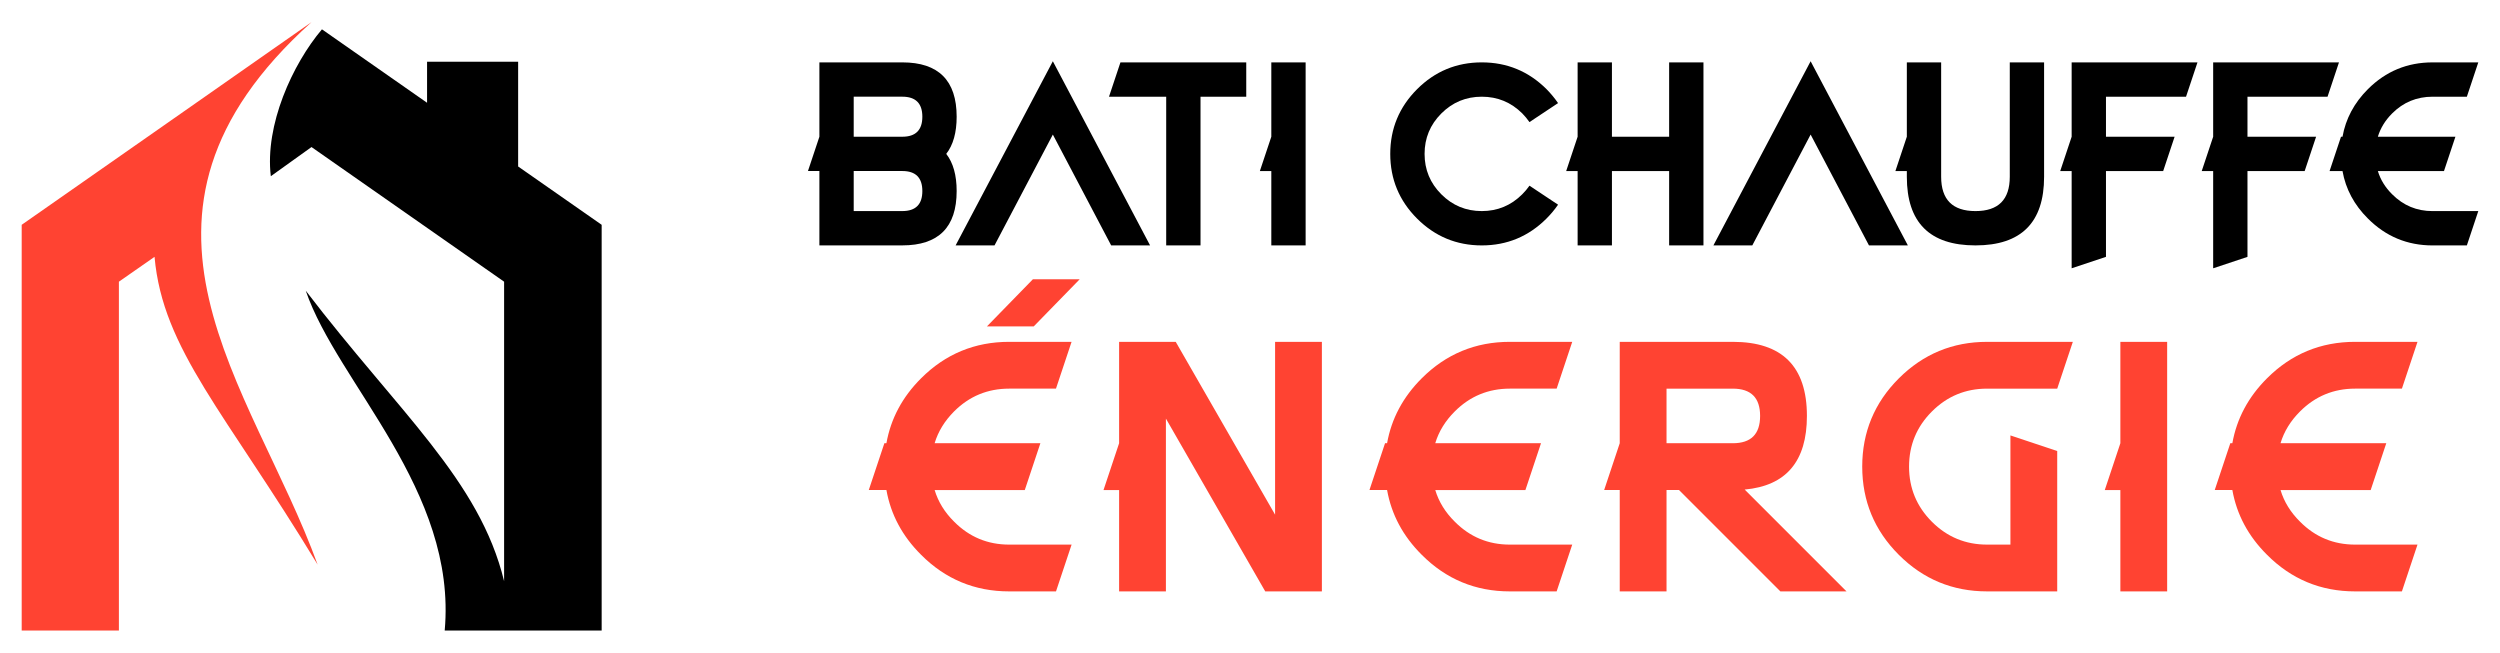 <?xml version="1.0" encoding="utf-8"?>
<!-- Generator: Adobe Illustrator 16.0.0, SVG Export Plug-In . SVG Version: 6.00 Build 0)  -->
<!DOCTYPE svg PUBLIC "-//W3C//DTD SVG 1.1//EN" "http://www.w3.org/Graphics/SVG/1.1/DTD/svg11.dtd">
<svg version="1.1" id="Calque_1" xmlns="http://www.w3.org/2000/svg" xmlns:xlink="http://www.w3.org/1999/xlink" x="0px" y="0px"
	 width="226px" height="59px" viewBox="0 0 226 59" enable-background="new 0 0 226 59" xml:space="preserve">
<g>
	<g>
		<g>
			<path d="M74.073,12.36V5.639h7.497c3.274,0,4.912,1.638,4.912,4.912c0,1.434-0.314,2.554-0.941,3.36
				c0.627,0.806,0.941,1.927,0.941,3.36c0,3.274-1.638,4.912-4.912,4.912h-7.497v-6.722h-1.034L74.073,12.36z M77.175,8.742v3.618
				h4.395c1.206,0,1.81-0.602,1.81-1.809c0-1.206-0.604-1.81-1.81-1.81H77.175z M77.175,15.462v3.619h4.395
				c1.206,0,1.81-0.603,1.81-1.81s-0.604-1.81-1.81-1.81H77.175z"/>
			<path d="M86.388,22.184l8.789-16.647l8.79,16.647h-3.517l-5.273-10.02l-5.273,10.02H86.388z"/>
			<path d="M108.527,8.742v13.442h-3.103V8.742h-5.17l1.034-3.103h11.373v3.103H108.527z"/>
			<path d="M118.029,22.184h-3.102v-6.722h-1.035l1.035-3.103V5.639h3.102V22.184z"/>
			<path d="M138.264,16.786l2.585,1.718c-0.304,0.441-0.651,0.857-1.044,1.25c-1.62,1.62-3.572,2.431-5.853,2.431
				c-2.282,0-4.23-0.809-5.848-2.426c-1.616-1.616-2.425-3.565-2.425-5.847c0-2.282,0.809-4.23,2.425-5.848
				c1.617-1.616,3.565-2.425,5.848-2.425c2.28,0,4.232,0.807,5.853,2.42c0.393,0.399,0.74,0.82,1.044,1.261l-2.585,1.717
				c-0.187-0.269-0.403-0.53-0.651-0.785c-1.014-1.007-2.234-1.51-3.66-1.51c-1.428,0-2.646,0.505-3.655,1.515
				c-1.011,1.01-1.516,2.229-1.516,3.655s0.505,2.646,1.516,3.655c1.01,1.01,2.228,1.515,3.655,1.515c1.426,0,2.646-0.507,3.66-1.52
				C137.861,17.314,138.078,17.055,138.264,16.786z"/>
			<path d="M145.719,15.462v6.722h-3.102v-6.722h-1.034l1.034-3.103V5.639h3.102v6.721h5.171V5.639h3.103v16.545h-3.103v-6.722
				H145.719z"/>
			<path d="M154.892,22.184l8.789-16.647l8.79,16.647h-3.516l-5.274-10.02l-5.273,10.02H154.892z"/>
			<path d="M181.684,15.98V5.639h3.102V15.98c0,4.136-2.067,6.204-6.204,6.204s-6.204-2.068-6.204-6.204v-0.518h-1.034l1.034-3.103
				V5.639h3.102V15.98c0,2.067,1.034,3.102,3.103,3.102S181.684,18.047,181.684,15.98z"/>
			<path d="M198.652,5.639l-1.034,3.103h-7.238v3.618h6.205l-1.034,3.103h-5.171v7.756l-3.103,1.034v-8.79h-1.033l1.033-3.103V5.639
				H198.652z"/>
			<path d="M211.444,5.639l-1.034,3.103h-7.238v3.618h6.204l-1.034,3.103h-5.17v7.756l-3.102,1.034v-8.79h-1.034l1.034-3.103V5.639
				H211.444z"/>
			<path d="M214.959,12.36h7.011l-1.034,3.103h-5.977c0.234,0.779,0.665,1.479,1.292,2.1c1.007,1.013,2.224,1.52,3.65,1.52h4.137
				l-1.034,3.103h-3.103c-2.281,0-4.229-0.811-5.842-2.431c-1.241-1.233-2.007-2.664-2.296-4.291h-1.169l1.034-3.103h0.135
				c0.289-1.627,1.055-3.061,2.296-4.301c1.613-1.613,3.561-2.42,5.842-2.42h4.137l-1.034,3.103h-3.103
				c-1.427,0-2.644,0.503-3.65,1.51C215.625,10.877,215.194,11.582,214.959,12.36z"/>
		</g>
		<g>
			<path fill="#FF4332" d="M84.49,40.068h9.56l-1.409,4.231h-8.15c0.319,1.062,0.907,2.016,1.762,2.861
				c1.373,1.382,3.031,2.073,4.979,2.073h5.64l-1.41,4.229H91.23c-3.111,0-5.768-1.104-7.967-3.313
				c-1.692-1.683-2.735-3.634-3.131-5.851h-1.594l1.41-4.231h0.184c0.396-2.218,1.438-4.174,3.131-5.865
				c2.199-2.199,4.855-3.3,7.967-3.3h5.64l-1.41,4.23H91.23c-1.947,0-3.605,0.687-4.979,2.059
				C85.397,38.047,84.809,39.006,84.49,40.068z"/>
			<g>
				<path fill="#FF4332" d="M93.376,25.243h4.231l-4.16,4.266h-4.231L93.376,25.243z"/>
			</g>
			<path fill="#FF4332" d="M105.398,53.463h-4.23v-9.164h-1.41l1.41-4.231v-9.165h5.118l8.982,15.624V30.903h4.23v22.561h-5.119
				l-8.981-15.623V53.463z"/>
			<path fill="#FF4332" d="M129.747,40.068h9.56l-1.41,4.231h-8.149c0.319,1.062,0.907,2.016,1.763,2.861
				c1.371,1.382,3.031,2.073,4.978,2.073h5.64l-1.409,4.229h-4.23c-3.112,0-5.769-1.104-7.968-3.313
				c-1.691-1.683-2.734-3.634-3.13-5.851h-1.593l1.409-4.231h0.184c0.396-2.218,1.438-4.174,3.13-5.865
				c2.199-2.199,4.855-3.3,7.968-3.3h5.64l-1.409,4.23h-4.23c-1.946,0-3.606,0.687-4.978,2.059
				C130.654,38.047,130.066,39.006,129.747,40.068z"/>
			<path fill="#FF4332" d="M150.654,44.299v9.164h-4.23v-9.164h-1.409l1.409-4.231v-9.165h10.224c4.465,0,6.697,2.232,6.697,6.697
				c0,4.1-1.875,6.317-5.626,6.656l9.207,9.207h-5.979l-9.164-9.164H150.654z M150.654,40.068h5.993
				c1.646,0,2.467-0.822,2.467-2.468c0-1.644-0.821-2.467-2.467-2.467h-5.993V40.068z"/>
			<path fill="#FF4332" d="M179.628,30.903h7.756l-1.411,4.23h-6.345c-1.946,0-3.607,0.688-4.984,2.065
				c-1.378,1.377-2.065,3.039-2.065,4.984c0,1.946,0.688,3.607,2.065,4.985c1.377,1.377,3.038,2.065,4.984,2.065h2.114v-9.87
				l4.23,1.409v12.69h-6.345c-3.111,0-5.77-1.102-7.975-3.307c-2.204-2.204-3.307-4.861-3.307-7.974c0-3.111,1.103-5.77,3.307-7.974
				C173.859,32.005,176.517,30.903,179.628,30.903z"/>
			<path fill="#FF4332" d="M195.911,53.463h-4.23v-9.164h-1.409l1.409-4.231v-9.165h4.23V53.463z"/>
			<path fill="#FF4332" d="M206.159,40.068h9.56l-1.409,4.231h-8.15c0.319,1.062,0.908,2.016,1.764,2.861
				c1.371,1.382,3.031,2.073,4.977,2.073h5.64l-1.409,4.229h-4.23c-3.112,0-5.768-1.104-7.967-3.313
				c-1.692-1.683-2.735-3.634-3.13-5.851h-1.593l1.409-4.231h0.184c0.395-2.218,1.438-4.174,3.13-5.865
				c2.199-2.199,4.854-3.3,7.967-3.3h5.64l-1.409,4.23h-4.23c-1.945,0-3.605,0.687-4.977,2.059
				C207.067,38.047,206.478,39.006,206.159,40.068z"/>
		</g>
	</g>
	<g>
		<path fill-rule="evenodd" clip-rule="evenodd" fill="#FF4332" d="M1.961,57V20.322l13.083-9.145L28.16,2
			c-19.559,17.606-5.337,32.837,0.554,49.044C20.381,37.278,14.719,31.615,13.97,23.219l-3.222,2.246c0,10.512,0,21.023,0,31.535
			H1.961z"/>
		<path fill-rule="evenodd" clip-rule="evenodd" d="M46.84,5.58v9.47l7.55,5.272V57c-4.719,0-9.438,0-14.189,0
			c1.14-12.692-9.697-22.358-12.562-30.722c8.429,11.032,15.719,17.118,17.932,26.263V25.465L28.16,13.293l-3.678,2.636
			c-0.553-4.622,1.953-10.122,4.622-13.278l9.503,6.639V5.58H46.84z"/>
	</g>
</g>
</svg>
